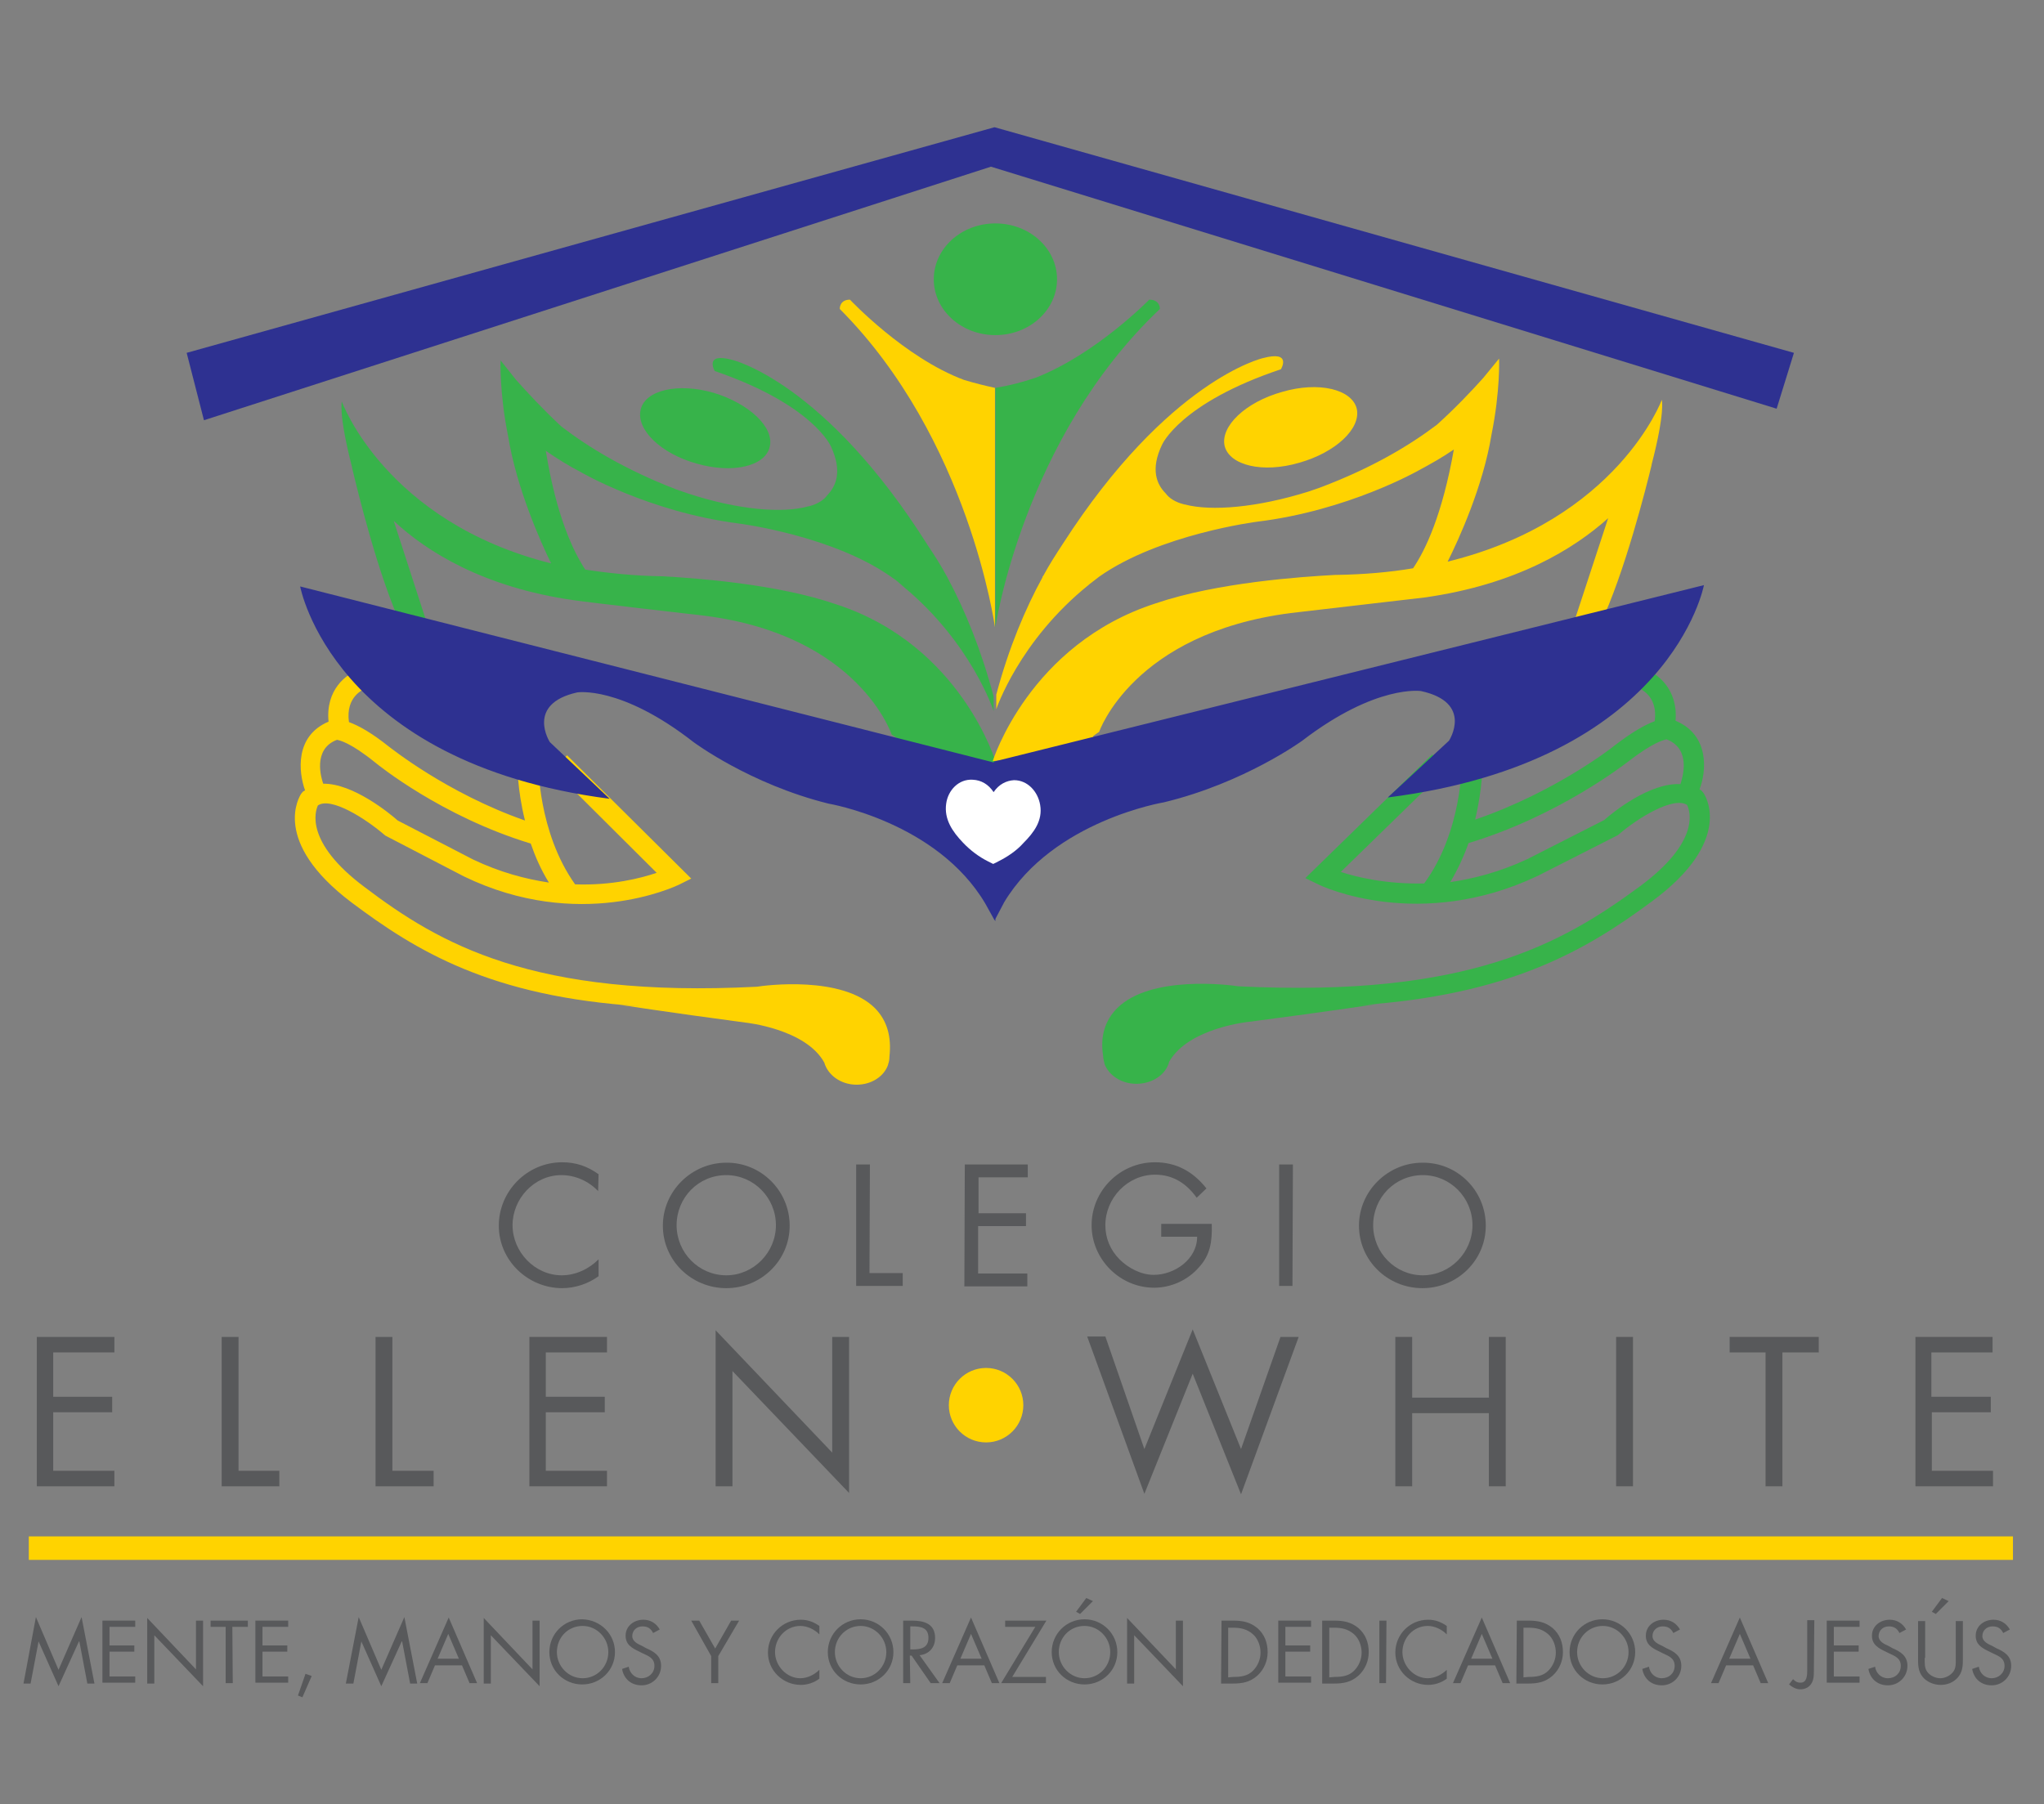 <?xml version="1.0" encoding="utf-8"?>
<!-- Generator: Adobe Illustrator 18.0.0, SVG Export Plug-In . SVG Version: 6.00 Build 0)  -->
<!DOCTYPE svg PUBLIC "-//W3C//DTD SVG 1.1//EN" "http://www.w3.org/Graphics/SVG/1.1/DTD/svg11.dtd">
<svg version="1.1" id="Layer_1" xmlns="http://www.w3.org/2000/svg" xmlns:xlink="http://www.w3.org/1999/xlink" x="0px" y="0px"
	 viewBox="79 205.9 461 407" enable-background="new 79 205.9 461 407" xml:space="preserve">
<rect x="79" y="205.9" width="461" height="407" fill="#808080" stroke="none"/>
<g>
	<path fill="#37B34A" d="M236.2,310.5c8,2.3,15.4,0.6,16.4-3.8c1.1-4.4-4.7-9.8-12.7-12.2c-8-2.3-15.4-0.6-16.4,3.8
		C222.4,302.8,228.1,308.3,236.2,310.5z"/>
	<path fill="#37B34A" d="M267.8,342.3L267.8,342.3c-13.5-4.7-32.1-6-39.5-6.4c-0.1,0-0.2,0-0.2,0l0,0c-6.2-0.1-11.8-0.7-17.1-1.5
		c-2.7-4.1-6.5-12-8.9-26.8c2.6,1.8,5.2,3.4,7.7,4.7l0,0c0,0,15.5,9.1,35.8,11.7c0,0,21.6,2.7,34.9,12.4c0.8,0.5,1.4,1.1,2.1,1.7
		l0.1,0.1c15.4,12.7,20.4,28.1,20.4,28.1V363c-2.8-10.5-6.4-19.3-10.3-26.6l0.1,0.1c-0.1-0.1-0.2-0.2-0.2-0.3
		c-1.4-2.6-2.9-5-4.4-7.2c-23.3-37-44.1-41.9-44.1-41.9c-6.5-1.8-4,2.5-4,2.5c22.2,7.6,26.2,17,26.2,17l0,0c2.6,5.6,1.2,8.9-0.8,11
		c-0.8,1.1-2.2,2-4.1,2.5c-0.1,0-0.1,0-0.1,0l0,0c-5.9,1.7-16.1,0.8-27.3-2.9c-0.9-0.3-1.7-0.6-2.6-0.9
		c-11.4-4.4-19.8-9.5-25.9-14.2c-4.1-3.8-7.7-7.7-10.2-10.5l-3.5-4.4c0,0-0.3,7.2,1.7,17.1l0,0c1.9,11.7,7.3,23.8,9.7,28.7
		c-37.4-9.4-47.2-36.5-47.2-36.5s-0.8,2.7,2.3,14.8l0,0c0,0,0,0,0,0.1c1.1,4.6,5.9,24.6,11.4,36.2l6.5,2l-8.5-26.2
		c7.5,7,20.3,15,40.6,17.9l0,0l0,0l0,0c2.5,0.4,29.5,3.5,29.5,3.5c34.8,4.4,42.2,26.8,42.2,26.8l1.3,0.9c0.1,1.1,0.2,2.2,0.2,3.4
		l5.6,0.6l1.7,1.2l0.6-1l14.2,1.5C303.7,378,295.8,351.5,267.8,342.3z"/>
</g>
<path fill="#FFD300" d="M276.4,433.4c-7.4-7.5-24.9-5.2-26.7-4.9c-50.7,2.6-71.6-9.7-88.5-22.5c-13.5-10.1-11.1-17.1-10.5-18.4
	c2.9-2,10.7,2.9,15.2,6.8l17.7,9.2c26,12.6,47.6,2.3,48.5,1.9l2.8-1.4l-28-27.8l-3.3,3.1l23.5,23.4c-3.5,1.2-10.1,2.9-18.4,2.6
	c-8.4-11.8-8.3-27.3-8.3-27.4l-4.7-0.1c0,0.4-0.1,5.9,1.7,13.1c-17.7-6.2-30.4-16.5-30.6-16.6c-4-3.2-6.9-4.8-9.1-5.6
	c-0.8-5.8,3.3-7.4,3.8-7.6l-1.5-4.2c-2.9,0.9-7.6,4.5-6.9,11.7c-7.6,3.2-6.8,11.3-5.3,15.5c-0.2,0.1-0.3,0.2-0.5,0.3l-0.4,0.5
	c-0.3,0.5-6.9,10.7,11.4,24.5c14.4,10.8,31.3,21.3,65.2,23.4c-2-0.1-3.8-0.2-5.2-0.4c0,0,10.9,1.7,28.9,4.1c0,0,13.5,1.4,17.7,9l0,0
	c0.8,2.8,3.7,5,7.3,5c3.4,0,6.2-1.9,7.1-4.5l0,0v-0.1c0.2-0.5,0.3-1.1,0.3-1.7l0,0C280.1,439.8,279.1,436.2,276.4,433.4z M155,372.8
	c0.5,0.1,2.9,0.5,8.6,5.1c0.6,0.5,15,12.2,35.1,18.3c1,2.9,2.3,5.9,4.1,8.8c-5.3-0.8-11-2.3-17.1-5.2l-17-8.8
	c-1.8-1.6-10.1-8.4-16.8-8.3C151.5,381.6,149.4,374.9,155,372.8z M248.1,433c0,0-0.2,0-0.5,0c0.2,0,0.4,0,0.6,0
	C248.2,433,248.2,433,248.1,433z"/>
<path fill="#37B34A" d="M463.2,384.8l-0.4-0.5c-0.2-0.2-0.3-0.2-0.5-0.3c1.6-4.1,2.3-12.3-5.4-15.5c0.6-7.2-4.2-10.8-7.1-11.7
	l-1.5,4.2c0.5,0.2,4.7,1.8,3.9,7.6c-2.2,0.8-5.2,2.5-9.2,5.6c-0.2,0.2-13.2,10.4-31.3,16.6c1.7-7.1,1.7-12.7,1.7-13.1l-4.7,0.1
	c0,0.2,0.1,15.7-8.5,27.4c-8.4,0.2-15.2-1.4-18.8-2.6l24-23.4l-3.4-3.1L373.4,404l2.9,1.4c0.9,0.5,22.9,10.7,49.5-1.9l18.1-9.2
	c4.6-4,12.6-8.8,15.6-6.8c0.7,1.4,3,8.3-10.7,18.4c-17.4,12.8-38.6,25.1-90.5,22.5c-1.9-0.3-19.7-2.6-27.3,4.9
	c-2.8,2.8-3.9,6.4-3.2,10.8l0,0c0,0.6,0.2,1.2,0.3,1.7v0.1l0,0c1,2.6,3.8,4.5,7.2,4.5c3.6,0,6.7-2.1,7.4-5l0,0
	c4.4-7.7,18.1-9,18.1-9c18.4-2.4,29.5-4.1,29.5-4.1c-1.4,0.2-3.3,0.3-5.3,0.4c34.6-2.2,51.9-12.6,66.5-23.4
	C470.3,395.5,463.5,385.2,463.2,384.8z M359.7,432.8c-0.1,0-0.1,0-0.2,0c0.2,0,0.4,0,0.6,0C359.9,432.8,359.7,432.8,359.7,432.8z
	 M440.8,390.9l-17.3,8.8c-6.2,2.9-12,4.4-17.4,5.2c1.7-2.9,3.1-5.9,4.1-8.8c20.5-6.2,35.3-17.9,35.9-18.3c5.9-4.6,8.3-5,8.8-5.1
	c5.7,2.2,3.5,8.8,3.1,10.1C451.1,382.4,442.7,389.2,440.8,390.9z"/>
<g>
	<path fill="#FFD300" d="M453.8,296.1c0,0-10,27.1-48.3,36.5c2.5-5,8-17,9.9-28.7l0,0c2-9.9,1.7-17.1,1.7-17.1l-3.6,4.4
		c-2.6,2.9-6.3,6.8-10.4,10.5c-6.2,4.7-14.7,9.8-26.4,14.2c-0.9,0.3-1.7,0.6-2.6,0.9c-11.5,3.6-21.9,4.5-27.9,2.9l0,0h-0.1
		c-2-0.5-3.4-1.4-4.2-2.5c-2-2-3.5-5.4-0.8-11l0,0c0,0,4.1-9.4,26.8-17c0,0,2.6-4.3-4.1-2.5c0,0-21.3,4.9-45.1,41.9
		c-1.5,2.3-3,4.6-4.4,7.2c-0.1,0.1-0.2,0.2-0.2,0.3l0.1-0.1c-4,7.3-7.7,16.1-10.5,26.6v3.3c0,0,5.1-15.4,20.9-28.1l0.1-0.1
		c0.7-0.5,1.4-1.1,2.2-1.7c13.6-9.6,35.6-12.4,35.6-12.4C383.1,321.1,399,312,399,312l0,0c2.6-1.4,5.3-2.9,7.9-4.7
		c-2.6,14.7-6.4,22.7-9.2,26.8c-5.3,0.9-11.1,1.4-17.4,1.5l0,0c-0.1,0-0.2,0-0.2,0c-7.5,0.4-26.6,1.7-40.4,6.4l0,0
		c-28.6,9.2-36.8,35.6-36.8,35.6l14.5-1.5l0.6,1l1.7-1.2l5.7-0.6c0-1.3,0.1-2.4,0.2-3.4l1.3-0.9c0,0,7.6-22.2,43.2-26.8
		c0,0,27.5-3.2,30.1-3.5l0,0l0,0l0,0c20.8-2.9,33.8-11,41.5-17.9l-8.6,26.2l6.7-2c5.6-11.7,10.6-31.6,11.7-36.2v-0.1l0,0
		C454.6,298.8,453.8,296.1,453.8,296.1z"/>
	<path fill="#FFD300" d="M355.2,306.5c1.1,4.4,8.6,6.2,16.8,3.8c8.2-2.3,14-7.7,13-12.2c-1.1-4.4-8.6-6.2-16.8-3.8
		C359.9,296.6,354.2,302.1,355.2,306.5z"/>
</g>
<ellipse fill="#37B34A" cx="303.5" cy="268.9" rx="13.9" ry="12.6"/>
<path fill="#FFD300" d="M296.4,291.6c-13.4-5-25.7-18.1-25.7-18.1c-2.4,0-2.3,2.1-2.3,2.1c29.2,29.3,35,71.8,35,71.8v-54
	C301.1,292.9,298.7,292.3,296.4,291.6z"/>
<path fill="#37B34A" d="M340.6,275.6L340.6,275.6c0,0,0.1-2.1-2.4-2.1c0,0-12,12.3-25.6,17.6c-2.9,1-6,1.8-9.1,2.3v54
	C303.5,347.4,309.7,304.9,340.6,275.6L340.6,275.6z"/>
<rect x="85.5" y="552.5" fill="#FFD300" width="447.5" height="5.3"/>
<circle fill="#FFD300" cx="301.4" cy="522.9" r="8.4"/>
<g>
	<path fill="#58595B" d="M87.1,570.7l5.1,11.9l5.2-11.9l2.9,15h-1.6l-1.8-9.5h-0.1l-4.6,10.1l-4.5-10.1l0,0l-1.8,9.5h-1.6
		L87.1,570.7z"/>
	<path fill="#58595B" d="M102.1,571.5h7.4v1.4h-5.8v4.2h5.6v1.4h-5.6v5.6h5.8v1.4h-7.4V571.5z"/>
	<path fill="#58595B" d="M112.2,570.9l11,11.6v-11h1.6v14.8l-11-11.5v10.9h-1.6V570.9z"/>
	<path fill="#58595B" d="M131.5,585.6h-1.6v-12.7h-3.4v-1.4h8.4v1.4h-3.5L131.5,585.6L131.5,585.6z"/>
	<path fill="#58595B" d="M136.6,571.5h7.4v1.4h-5.8v4.2h5.6v1.4h-5.6v5.6h5.8v1.4h-7.4V571.5z"/>
	<path fill="#58595B" d="M149.3,584l-2.1,4.8l-1-0.4l1.7-4.9L149.3,584z"/>
	<path fill="#58595B" d="M159.9,570.7l5.1,11.9l5.2-11.9l2.9,15h-1.6l-1.8-9.5h-0.1l-4.6,10.1l-4.5-10.1l0,0l-1.8,9.5h-1.7
		L159.9,570.7z"/>
	<path fill="#58595B" d="M177.1,581.6l-1.7,4h-1.7l6.5-14.8l6.4,14.8h-1.7l-1.7-4H177.1z M180.1,574.5l-2.4,5.6h4.8L180.1,574.5z"/>
	<path fill="#58595B" d="M188.1,570.9l11,11.6v-11h1.6v14.8l-11-11.5v10.9h-1.6V570.9z"/>
	<path fill="#58595B" d="M217.7,578.6c0,4.1-3.3,7.3-7.4,7.3c-4.1,0-7.4-3.2-7.4-7.3c0-4.1,3.3-7.4,7.4-7.4
		C214.4,571.3,217.7,574.5,217.7,578.6z M204.6,578.6c0,3.2,2.6,5.9,5.8,5.9c3.2,0,5.8-2.6,5.8-5.9c0-3.2-2.6-5.9-5.8-5.9
		C207.1,572.7,204.6,575.3,204.6,578.6z"/>
	<path fill="#58595B" d="M226.3,574.3c-0.5-1-1.2-1.5-2.4-1.5c-1.3,0-2.3,0.9-2.3,2.2c0,1.2,1.3,1.8,2.2,2.2l0.9,0.5
		c1.8,0.8,3.4,1.7,3.4,4c0,2.5-2,4.4-4.4,4.4c-2.3,0-4-1.4-4.4-3.7l1.5-0.5c0.2,1.4,1.3,2.6,2.9,2.6c1.5,0,2.9-1.1,2.9-2.8
		s-1.3-2.2-2.6-2.8l-0.8-0.4c-1.7-0.8-3.1-1.6-3.1-3.6c0-2.2,1.9-3.6,4-3.6c1.6,0,2.9,0.8,3.7,2.2L226.3,574.3z"/>
	<path fill="#58595B" d="M234.9,571.5h1.8l3.6,6.3l3.6-6.3h1.8l-4.7,8v6.1h-1.6v-6.1L234.9,571.5z"/>
	<path fill="#58595B" d="M263.8,574.6c-1.1-1.1-2.7-1.9-4.3-1.9c-3.2,0-5.7,2.7-5.7,5.9c0,3.1,2.6,5.9,5.7,5.9
		c1.6,0,3.2-0.8,4.3-1.9v2c-1.2,0.9-2.7,1.4-4.2,1.4c-4,0-7.4-3.2-7.4-7.3s3.3-7.4,7.4-7.4c1.6,0,2.9,0.5,4.2,1.4V574.6z"/>
	<path fill="#58595B" d="M280.5,578.6c0,4.1-3.3,7.3-7.4,7.3c-4.1,0-7.4-3.2-7.4-7.3c0-4.1,3.3-7.4,7.4-7.4
		C277.2,571.2,280.5,574.5,280.5,578.6z M267.3,578.6c0,3.2,2.6,5.9,5.8,5.9s5.8-2.6,5.8-5.9c0-3.2-2.6-5.9-5.8-5.9
		S267.3,575.3,267.3,578.6z"/>
	<path fill="#58595B" d="M284.3,585.6h-1.6v-14.1h2c2.7,0,5.2,0.7,5.2,3.9c0,2.2-1.4,3.7-3.5,3.9l4.5,6.3h-2l-4.3-6.2h-0.4
		L284.3,585.6L284.3,585.6z M284.3,578h0.5c1.8,0,3.6-0.3,3.6-2.6c0-2.3-1.7-2.6-3.6-2.6h-0.5V578z"/>
	<path fill="#58595B" d="M294.9,581.6l-1.7,4h-1.7l6.5-14.8l6.4,14.8h-1.7l-1.7-4H294.9z M298,574.5l-2.4,5.6h4.8L298,574.5z"/>
	<path fill="#58595B" d="M314.9,584.2v1.4h-10.1l7.7-12.7h-6.8v-1.4h9.3l-7.7,12.7H314.9z"/>
	<path fill="#58595B" d="M331,578.6c0,4.1-3.3,7.3-7.4,7.3s-7.4-3.2-7.4-7.3c0-4.1,3.3-7.4,7.4-7.4S331,574.5,331,578.6z
		 M317.8,578.6c0,3.2,2.6,5.9,5.8,5.9c3.2,0,5.8-2.6,5.8-5.9c0-3.2-2.6-5.9-5.8-5.9C320.3,572.7,317.8,575.3,317.8,578.6z
		 M325.5,567.1l-2.9,2.9l-0.9-0.5l2.3-3.1L325.5,567.1z"/>
	<path fill="#58595B" d="M333.2,570.9l11,11.6v-11h1.6v14.8l-11-11.5v10.9h-1.6V570.9z"/>
	<path fill="#58595B" d="M354.5,571.5h2.6c2.1,0,3.8,0.3,5.5,1.7c1.6,1.4,2.3,3.3,2.3,5.4c0,2-0.8,3.9-2.3,5.3
		c-1.7,1.5-3.4,1.8-5.6,1.8h-2.6L354.5,571.5L354.5,571.5z M357.2,584.2c1.7,0,3.2-0.2,4.4-1.4c1.1-1.1,1.7-2.6,1.7-4.1
		s-0.6-3.2-1.8-4.2c-1.3-1.1-2.7-1.4-4.4-1.4h-1.1v11.2L357.2,584.2L357.2,584.2z"/>
	<path fill="#58595B" d="M367.3,571.5h7.4v1.4h-5.8v4.2h5.6v1.4h-5.6v5.6h5.8v1.4h-7.4V571.5z"/>
	<path fill="#58595B" d="M377.3,571.5h2.6c2.1,0,3.8,0.3,5.5,1.7c1.6,1.4,2.3,3.3,2.3,5.4c0,2-0.8,3.9-2.3,5.3
		c-1.7,1.5-3.4,1.8-5.6,1.8h-2.6V571.5z M380,584.2c1.7,0,3.2-0.2,4.4-1.4c1.1-1.1,1.7-2.6,1.7-4.1s-0.6-3.2-1.8-4.2
		c-1.3-1.1-2.7-1.4-4.4-1.4h-1.1v11.2L380,584.2L380,584.2z"/>
	<path fill="#58595B" d="M391.6,585.6h-1.5v-14.1h1.6L391.6,585.6L391.6,585.6z"/>
	<path fill="#58595B" d="M405.3,574.6c-1.1-1.1-2.7-1.9-4.3-1.9c-3.2,0-5.7,2.7-5.7,5.9c0,3.1,2.6,5.9,5.7,5.9
		c1.6,0,3.2-0.8,4.3-1.9v2c-1.2,0.9-2.7,1.4-4.2,1.4c-4,0-7.4-3.2-7.4-7.3s3.3-7.4,7.4-7.4c1.6,0,2.9,0.5,4.2,1.4V574.6z"/>
	<path fill="#58595B" d="M410.1,581.6l-1.7,4h-1.7l6.5-14.8l6.4,14.8h-1.7l-1.7-4H410.1z M413.2,574.5l-2.4,5.6h4.8L413.2,574.5z"/>
	<path fill="#58595B" d="M421.1,571.5h2.6c2.1,0,3.8,0.3,5.5,1.7c1.6,1.4,2.3,3.3,2.3,5.4c0,2-0.8,3.9-2.3,5.3
		c-1.7,1.5-3.4,1.8-5.6,1.8H421L421.1,571.5L421.1,571.5z M423.8,584.2c1.7,0,3.2-0.2,4.4-1.4c1.1-1.1,1.7-2.6,1.7-4.1
		s-0.6-3.2-1.8-4.2c-1.3-1.1-2.7-1.4-4.4-1.4h-1.1v11.2L423.8,584.2L423.8,584.2z"/>
	<path fill="#58595B" d="M447.8,578.6c0,4.1-3.3,7.3-7.4,7.3c-4.1,0-7.4-3.2-7.4-7.3c0-4.1,3.3-7.4,7.4-7.4
		C444.5,571.2,447.8,574.5,447.8,578.6z M434.7,578.6c0,3.2,2.6,5.9,5.8,5.9s5.8-2.6,5.8-5.9c0-3.2-2.6-5.9-5.8-5.9
		S434.7,575.3,434.7,578.6z"/>
	<path fill="#58595B" d="M456.4,574.3c-0.5-1-1.2-1.5-2.4-1.5c-1.3,0-2.3,0.9-2.3,2.2c0,1.2,1.3,1.8,2.2,2.2l0.9,0.5
		c1.8,0.8,3.4,1.7,3.4,4c0,2.5-2,4.4-4.4,4.4c-2.3,0-4-1.4-4.4-3.7l1.5-0.5c0.2,1.4,1.3,2.6,2.9,2.6s2.9-1.1,2.9-2.8
		s-1.3-2.2-2.6-2.8l-0.8-0.4c-1.7-0.8-3.1-1.6-3.1-3.6c0-2.2,1.9-3.6,4-3.6c1.6,0,2.9,0.8,3.7,2.2L456.4,574.3z"/>
	<path fill="#58595B" d="M468.3,581.6l-1.7,4h-1.7l6.5-14.8l6.4,14.8h-1.7l-1.7-4H468.3z M471.4,574.5l-2.4,5.6h4.8L471.4,574.5z"/>
	<path fill="#58595B" d="M488.1,582.7c0,1.1,0,2.3-0.7,3.2c-0.6,0.8-1.5,1.1-2.4,1.1s-1.8-0.5-2.5-1.1l0.9-1.2
		c0.5,0.5,0.9,0.8,1.7,0.8c1.5,0,1.5-1.8,1.5-2.9v-11.2h1.6L488.1,582.7L488.1,582.7z"/>
	<path fill="#58595B" d="M491,571.5h7.4v1.4h-5.8v4.2h5.6v1.4h-5.6v5.6h5.8v1.4H491V571.5z"/>
	<path fill="#58595B" d="M507.4,574.3c-0.5-1-1.2-1.5-2.4-1.5c-1.3,0-2.3,0.9-2.3,2.2c0,1.2,1.3,1.8,2.2,2.2l0.9,0.5
		c1.8,0.8,3.4,1.7,3.4,4c0,2.5-2,4.4-4.4,4.4c-2.3,0-4-1.4-4.4-3.7l1.5-0.5c0.2,1.4,1.3,2.6,2.9,2.6s2.9-1.1,2.9-2.8
		s-1.3-2.2-2.6-2.8l-0.8-0.4c-1.7-0.8-3.1-1.6-3.1-3.6c0-2.2,1.9-3.6,4-3.6c1.6,0,2.9,0.8,3.7,2.2L507.4,574.3z"/>
	<path fill="#58595B" d="M513.1,579.9c0,1.1-0.1,2.3,0.6,3.2c0.6,0.8,1.8,1.4,2.9,1.4c1,0,2.1-0.5,2.8-1.3c0.8-0.9,0.7-2.1,0.7-3.2
		v-8.4h1.6v8.9c0,1.5-0.2,2.8-1.2,3.9c-1,1.1-2.4,1.6-3.8,1.6c-1.4,0-2.7-0.5-3.7-1.4c-1.2-1.2-1.4-2.5-1.4-4.1v-8.9h1.6V579.9z
		 M518.5,567.1l-2.9,2.9l-0.9-0.5l2.3-3.1L518.5,567.1z"/>
	<path fill="#58595B" d="M530.8,574.3c-0.5-1-1.2-1.5-2.4-1.5c-1.3,0-2.3,0.9-2.3,2.2c0,1.2,1.3,1.8,2.2,2.2l0.9,0.5
		c1.8,0.8,3.4,1.7,3.4,4c0,2.5-2,4.4-4.4,4.4c-2.3,0-4-1.4-4.4-3.7l1.5-0.5c0.2,1.4,1.3,2.6,2.9,2.6c1.5,0,2.9-1.1,2.9-2.8
		s-1.3-2.2-2.6-2.8l-0.8-0.4c-1.7-0.8-3.1-1.6-3.1-3.6c0-2.2,1.9-3.6,4-3.6c1.6,0,2.9,0.8,3.7,2.2L530.8,574.3z"/>
</g>
<g>
	<path fill="#58595B" d="M87.3,507.5h17.5v3.5H91v10h13.3v3.5H91v13.2h13.8v3.5H87.3C87.3,541.1,87.3,507.5,87.3,507.5z"/>
	<path fill="#58595B" d="M132.7,537.7h9.3v3.5H129v-33.7h3.8V537.7z"/>
	<path fill="#58595B" d="M167.5,537.7h9.3v3.5h-13.1v-33.7h3.8V537.7z"/>
	<path fill="#58595B" d="M198.4,507.5h17.5v3.5h-13.8v10h13.3v3.5h-13.3v13.2h13.8v3.5h-17.5V507.5z"/>
	<path fill="#58595B" d="M240.4,506l26.3,27.6v-26.1h3.8v35.2l-26.3-27.5v26h-3.8V506z"/>
	<path fill="#58595B" d="M337.1,532.8l10.9-27l10.9,27l8.9-25.3h4.1L358.9,543L348,515.8l-10.9,27.1l-12.9-35.5h4.1L337.1,532.8z"/>
	<path fill="#58595B" d="M414.8,521.2v-13.7h3.8v33.7h-3.8v-16.5h-17.3v16.5h-3.8v-33.7h3.8v13.7L414.8,521.2L414.8,521.2z"/>
	<path fill="#58595B" d="M447.3,541.2h-3.8v-33.7h3.8V541.2z"/>
	<path fill="#58595B" d="M481,541.2h-3.8V511h-8.1v-3.5h20.1v3.5H481L481,541.2L481,541.2z"/>
	<path fill="#58595B" d="M510.9,507.5h17.5v3.5h-13.8v10H528v3.5h-13.3v13.2h13.8v3.5h-17.5V507.5z"/>
</g>
<path fill="#2E3191" d="M303.2,377.7l-0.1,0.2l-156.4-39.7c0,0,7.3,39.8,69.8,47.9l-13.5-12.8c0,0-5.5-8.6,6.2-11.2
	c0,0,9.8-1.6,26.2,11.2c0,0,12.7,9.5,30.5,13.9c0,0,24.4,4.1,35.3,22.5l2,3.6l0.1,0.2v-0.1l0.2,0.3v-0.5l2-3.8
	c11.1-18.4,36-22.5,36-22.5c18.2-4.4,31.2-13.9,31.2-13.9c16.7-12.8,26.8-11.2,26.8-11.2c11.9,2.6,6.3,11.2,6.3,11.2l-13.8,12.8
	c63.9-8.1,71.3-47.9,71.3-47.9L303.2,377.7z"/>
<polygon fill="#2E3191" points="483.6,285.5 303.3,234.6 121.1,285.5 125,300.7 302.5,243.5 479.7,298.1 "/>
<g>
	<path fill="#58595B" d="M213.9,474.6c-2.2-2.3-5.2-3.6-8.3-3.6c-6.1,0-11,5.3-11,11.3s5,11.3,11.1,11.3c3.1,0,6.1-1.4,8.3-3.6v3.8
		c-2.3,1.7-5.3,2.7-8.2,2.7c-7.7,0-14.3-6.2-14.3-14.1c0-7.8,6.4-14.3,14.3-14.3c3.1,0,5.7,0.9,8.2,2.7L213.9,474.6L213.9,474.6z"/>
	<path fill="#58595B" d="M257.1,482.4c0,7.9-6.5,14.1-14.3,14.1c-7.8,0-14.3-6.2-14.3-14.1c0-7.8,6.5-14.2,14.3-14.2
		C250.6,468.1,257.1,474.5,257.1,482.4z M231.6,482.3c0,6.2,5,11.3,11.2,11.3c6.2,0,11.2-5.2,11.2-11.3c0-6.2-5-11.3-11.2-11.3
		C236.5,471,231.6,476.1,231.6,482.3z"/>
	<path fill="#58595B" d="M275.1,493.1h7.5v2.9h-10.5v-27.4h3.1L275.1,493.1L275.1,493.1z"/>
	<path fill="#58595B" d="M296.6,468.6h14.2v2.9h-11.1v8.1h10.7v2.9h-10.8v10.7h11.1v2.9h-14.2L296.6,468.6L296.6,468.6z"/>
	<path fill="#58595B" d="M352.3,482.2c0.1,3.7-0.3,6.8-2.9,9.6c-2.5,2.9-6.3,4.6-10.1,4.6c-7.7,0-14.1-6.4-14.1-14.1
		c0-7.8,6.4-14.2,14.3-14.2c4.8,0,8.6,2.1,11.6,5.9l-2.2,2.1c-2.3-3.2-5.3-5.2-9.4-5.2c-6.2,0-11.2,5.3-11.2,11.4
		c0,2.9,1.1,5.6,3.2,7.7c2,2,4.9,3.5,7.7,3.5c4.7,0,9.8-3.5,9.8-8.6h-8.1v-2.9H352.3z"/>
	<path fill="#58595B" d="M370.5,496h-3v-27.4h3.1L370.5,496L370.5,496z"/>
	<path fill="#58595B" d="M414.1,482.4c0,7.9-6.5,14.1-14.3,14.1s-14.3-6.2-14.3-14.1c0-7.8,6.5-14.2,14.3-14.2
		C407.7,468.1,414.1,474.5,414.1,482.4z M388.7,482.3c0,6.2,5,11.3,11.2,11.3c6.2,0,11.2-5.2,11.2-11.3c0-6.2-5-11.3-11.2-11.3
		C393.6,471,388.7,476.1,388.7,482.3z"/>
</g>
<path fill="#FFFFFF" d="M303.1,384.6c-1.2-1.8-2.8-2.7-4.7-2.8c-3.2-0.2-5.6,2.4-6,5.4c-0.5,3.5,1.4,6.3,3.8,8.8
	c1.6,1.7,3.6,3.2,5.6,4.2c0.4,0.2,0.8,0.4,1.2,0.6c0.5-0.2,0.8-0.4,1.2-0.6c2-1,4.1-2.4,5.6-4.1c2.4-2.4,4.4-5.1,3.8-8.6
	c-0.5-3-2.8-5.6-5.9-5.6C306,382,304.3,382.8,303.1,384.6z"/>
</svg>
